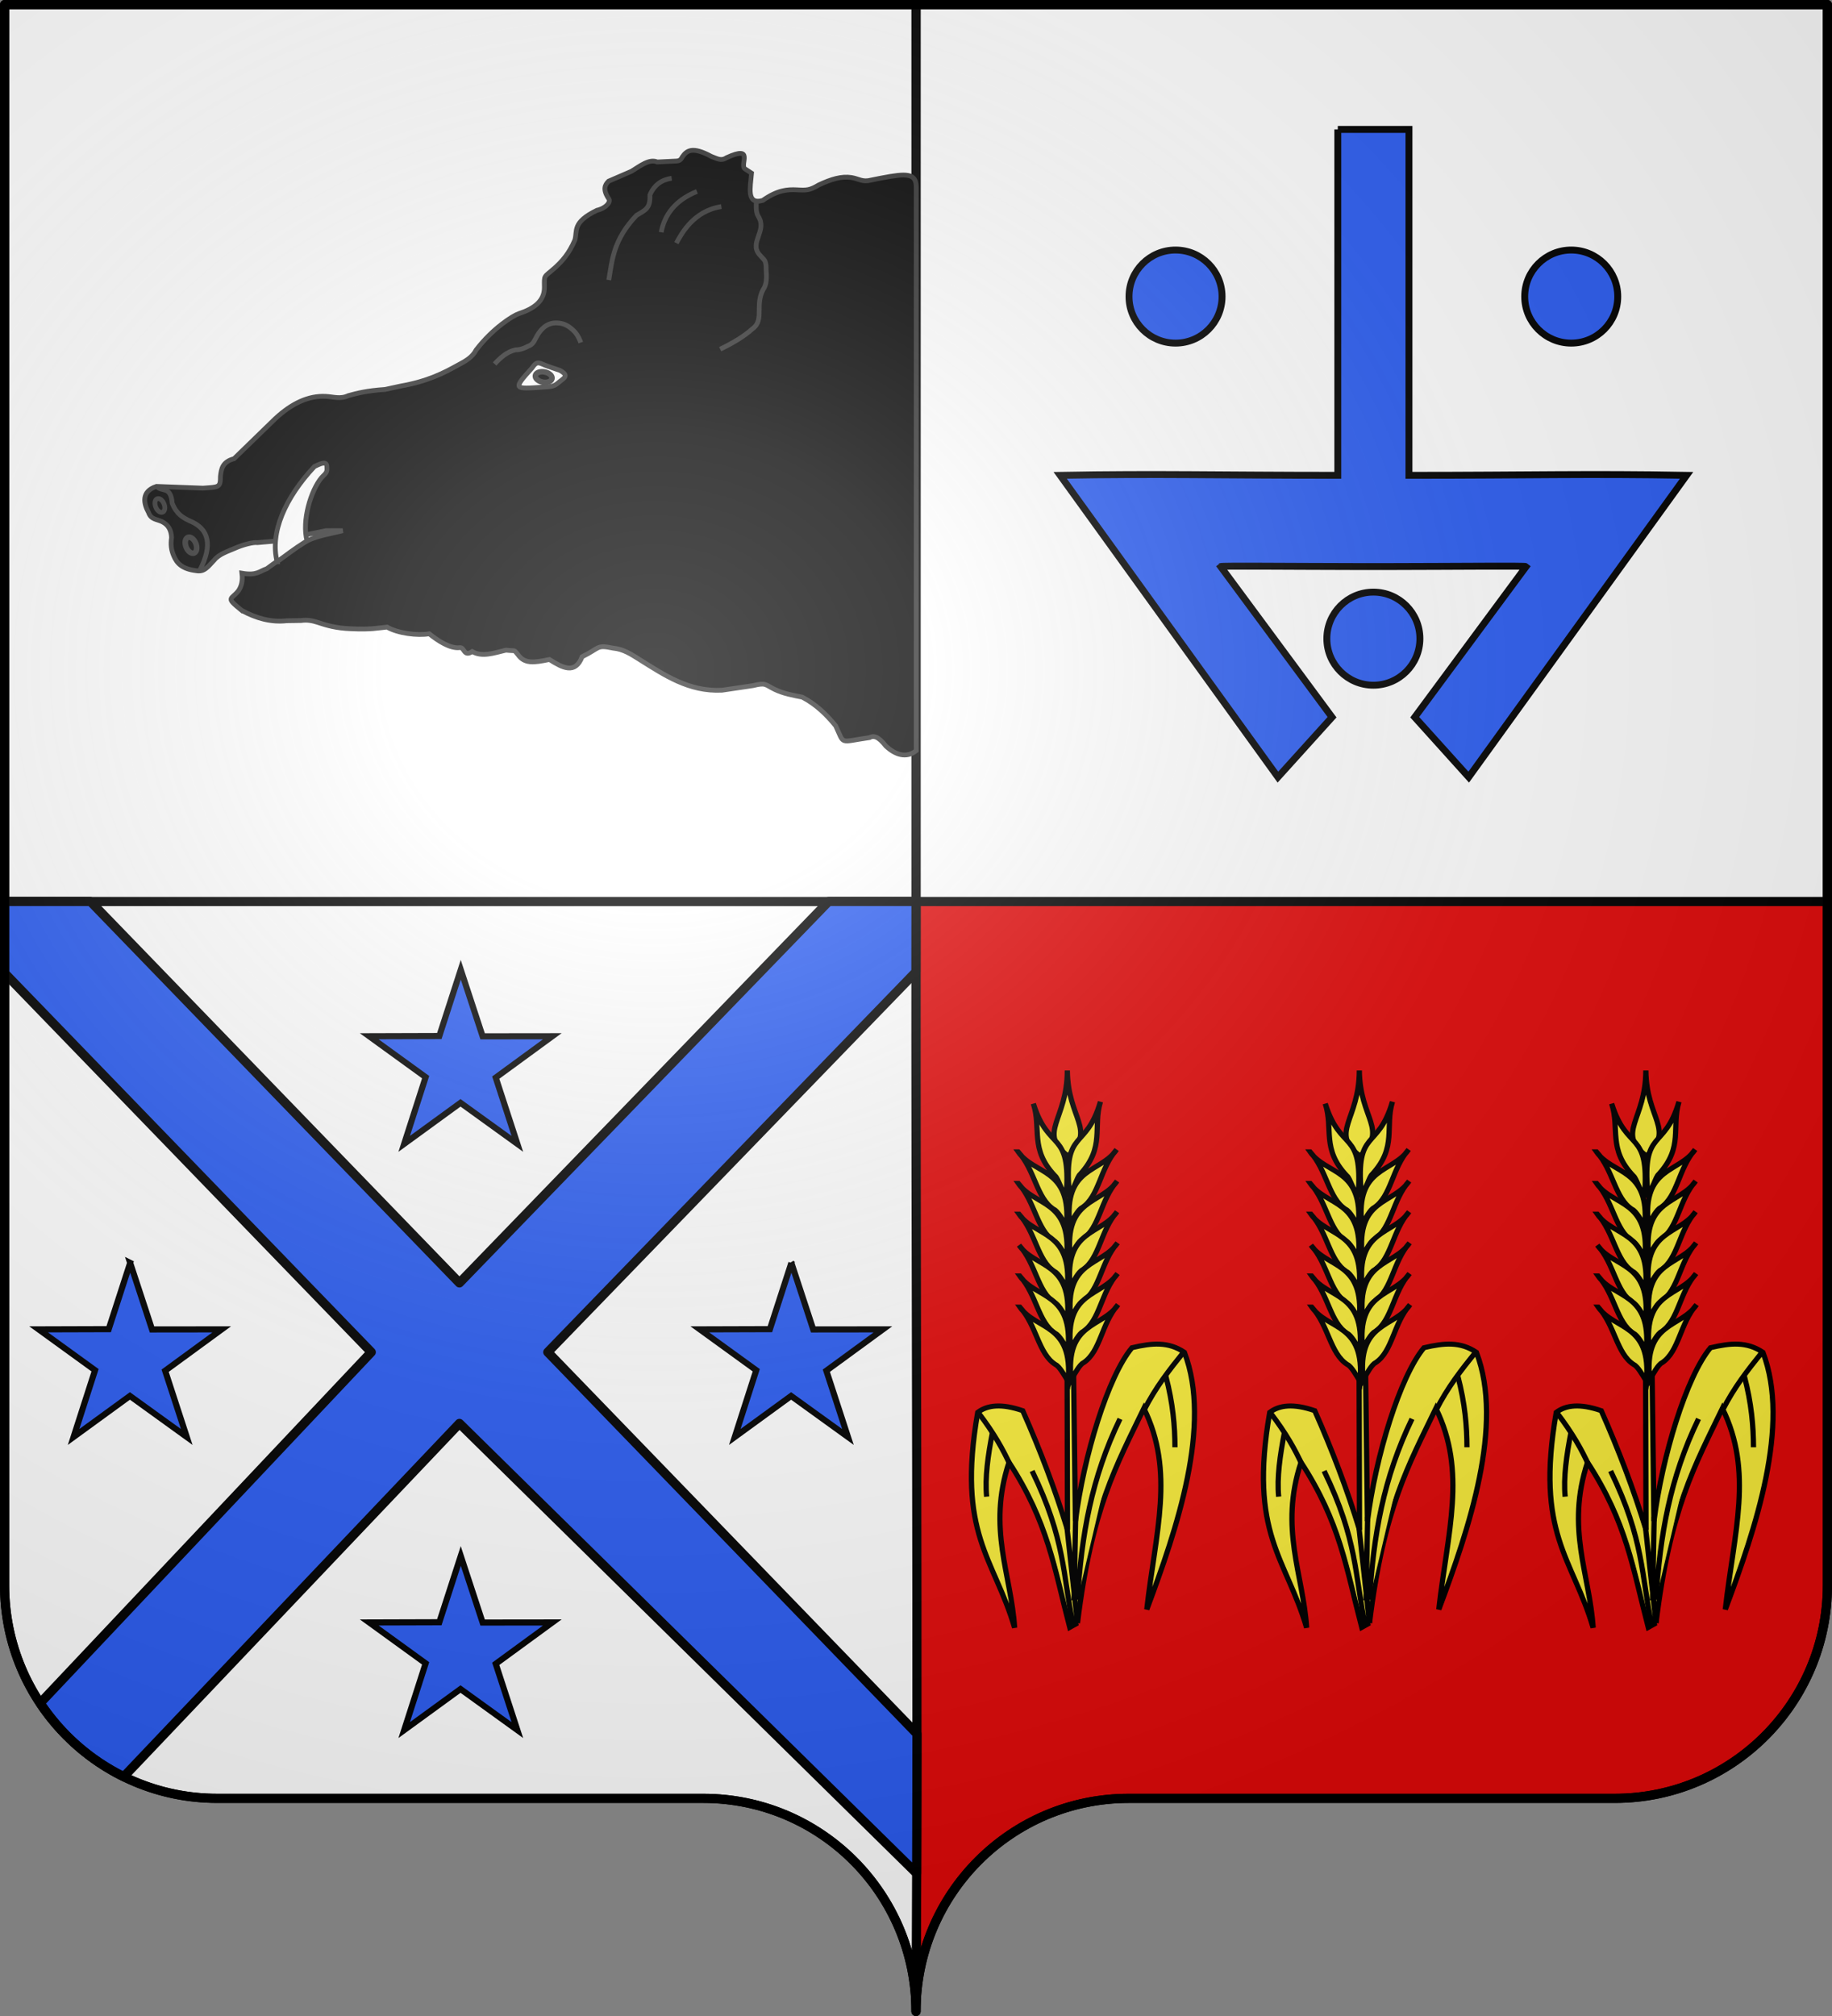 <svg xmlns="http://www.w3.org/2000/svg" xmlns:xlink="http://www.w3.org/1999/xlink" height="660" width="600" version="1.0"><rect width="100%" height="100%" fill="#808080" stroke="none"/><defs><linearGradient id="a"><stop style="stop-color:white;stop-opacity:.314" offset="0"/><stop offset=".19" style="stop-color:white;stop-opacity:.251"/><stop style="stop-color:#6b6b6b;stop-opacity:.125" offset=".6"/><stop style="stop-color:black;stop-opacity:.125" offset="1"/></linearGradient><linearGradient id="b"><stop style="stop-color:white;stop-opacity:0" offset="0"/><stop style="stop-color:black;stop-opacity:.646" offset="1"/></linearGradient><pattern patternUnits="userSpaceOnUse" width="154.25" height="556.498" patternTransform="translate(-171.673 -201.101)" id="c"><path style="fill:#2b5df2;fill-opacity:1;fill-rule:evenodd;stroke:#000;stroke-width:5;stroke-linecap:butt;stroke-linejoin:miter;stroke-miterlimit:4;stroke-dasharray:none;stroke-opacity:1;display:inline" d="M77.094 2.5zM2.5 139.063zm0 0h149.25l-37.281-38.157V40.72L77.094 2.5l-37.25 38.219v60.187L2.5 139.062zm0 0zm149.25 0zm0 0zM77.094 2.5z"/><path style="fill:none;fill-opacity:1;fill-rule:evenodd;stroke:none;stroke-width:5;stroke-linecap:butt;stroke-linejoin:miter;stroke-miterlimit:4;stroke-dasharray:none;stroke-opacity:1;display:inline" d="M77.094 141.962zM2.5 278.524zm0 0h149.25l-37.281-38.156V180.18l-37.375-38.218-37.25 38.218v60.188L2.5 278.524zm0 0zm149.25 0zm0 0zM77.094 141.962z"/><path style="fill:#2b5df2;fill-opacity:1;fill-rule:evenodd;stroke:#000;stroke-width:5;stroke-linecap:butt;stroke-linejoin:miter;stroke-miterlimit:4;stroke-dasharray:none;stroke-opacity:1;display:inline" d="M77.094 281.401zM2.5 417.964zm0 0h149.25l-37.281-38.157V319.62L77.094 281.4l-37.25 38.219v60.187L2.5 417.964zm0 0zm149.25 0zm0 0zM77.094 281.4z"/><path style="fill:none;fill-opacity:1;fill-rule:evenodd;stroke:none;stroke-width:5;stroke-linecap:butt;stroke-linejoin:miter;stroke-miterlimit:4;stroke-dasharray:none;stroke-opacity:1;display:inline" d="M77.094 419.935zM2.5 556.498zm0 0h149.25l-37.281-38.156v-60.188l-37.375-38.219-37.25 38.22v60.187L2.5 556.498zm0 0zm149.25 0zm0 0zM77.094 419.935z"/></pattern><pattern xlink:href="#c" id="d" patternTransform="matrix(.512 0 0 .512 -156.997 -139.138)"/><radialGradient xlink:href="#a" id="e" gradientUnits="userSpaceOnUse" gradientTransform="matrix(1.551 0 0 1.35 -227.894 -51.264)" cx="285.186" cy="200.448" fx="285.186" fy="200.448" r="300"/></defs><path style="fill:#e20909;stroke:#000;stroke-width:3;stroke-linecap:round;stroke-linejoin:round;stroke-miterlimit:4;stroke-opacity:1;stroke-dasharray:none;stroke-dashoffset:0;display:inline" d="M300 658.5c0-38.504 31.203-69.754 69.65-69.754h159.2c38.447 0 69.65-31.25 69.65-69.753v-223.87l-298.5.001z"/><path style="fill:#fff;stroke:#000;stroke-width:3;stroke-linecap:round;stroke-linejoin:round;stroke-miterlimit:4;stroke-opacity:1;stroke-dasharray:none;stroke-dashoffset:0;display:inline" d="M300 658.5c0-38.504-31.203-69.754-69.65-69.754H71.15c-38.447 0-69.65-31.25-69.65-69.753v-223.87l298.5.001c-.185 118.876.795 244.502 0 363.376z"/><path style="fill:#fff;stroke:#000;stroke-width:3;stroke-linecap:round;stroke-linejoin:round;stroke-miterlimit:4;stroke-opacity:1;stroke-dasharray:none;stroke-dashoffset:0;display:inline" d="M300 1.5v293.624l298.5.001V1.5z"/><path d="M1143.406 81.688v86.25c-29.86 0-44.652-.446-69.25 0l54.313 75.25 13.5-14.938-27.782-37.563c.21-.209 15.59-.034 35.032 0 2.08.004 3.96 0 6.125 0 19.441-.034 34.822-.209 35.031 0l-27.781 37.563 13.468 14.938 54.344-75.25c-24.598-.446-39.39 0-69.25 0v-86.25h-17.75z" style="fill:#2b5df2;stroke:#000;stroke-width:1.721;stroke-miterlimit:4;stroke-opacity:1;stroke-dasharray:none" transform="matrix(1.313 0 0 1.313 -1063.147 -64.89)"/><g style="stroke:#000;stroke-width:1.721;stroke-miterlimit:4;stroke-opacity:1;stroke-dasharray:none"><path style="color:#000;fill:#2b5df2;stroke:#000;stroke-width:1.721;stroke-linecap:round;stroke-linejoin:round;stroke-miterlimit:4;stroke-opacity:1;stroke-dasharray:none;stroke-dashoffset:0;marker:none;visibility:visible;display:inline;overflow:visible;enable-background:accumulate" d="M1113.19 123.368c0 6.41-5.196 11.605-11.605 11.605-6.41 0-11.605-5.195-11.605-11.605 0-6.409 5.196-11.604 11.605-11.604 6.409 0 11.605 5.195 11.605 11.604zM1211.89 123.368c0 6.41-5.196 11.605-11.605 11.605-6.41 0-11.605-5.195-11.605-11.605 0-6.409 5.195-11.604 11.605-11.604 6.409 0 11.604 5.195 11.604 11.604zM1162.54 208.663c0 6.41-5.196 11.605-11.605 11.605-6.41 0-11.605-5.196-11.605-11.605 0-6.41 5.195-11.605 11.605-11.605 6.409 0 11.605 5.196 11.605 11.605z" transform="matrix(1.313 0 0 1.313 -1061.38 -64.89)"/></g><path style="fill:#fff;stroke:#000;stroke-width:3;stroke-linecap:round;stroke-linejoin:round;stroke-miterlimit:4;stroke-opacity:1;stroke-dasharray:none;stroke-dashoffset:0;display:inline" d="M1.5 1.5v293.625l298.5-.001V1.5z"/><g style="fill:#fcef3c;fill-opacity:1;stroke:#000;stroke-width:3.36;stroke-miterlimit:4;stroke-opacity:1;stroke-dasharray:none;display:inline"><g style="stroke-width:2.937;stroke-miterlimit:4;stroke-dasharray:none"><path d="M1017.46 390.159c38.552-55.338 45.08-84.275 55.556-119.048-37.682 16.27-52.886 49.952-79.365 87.302 18.743-46.96 44.27-105.443 84.127-126.984 10.903 1.208 17.138 7.787 23.81 17.46-1.059 21.492-21.958 65.853-43.652 97.222l57.143-63.095 2.778 2.38-59.92 67.461c20.616-12.982 42.347-24.849 65.079-35.714 11.772 4.683 17.051 10.664 18.254 17.46-38.517 61.486-63.176 57.699-99.206 80.953 22.248-22.241 50.051-33.372 66.666-70.635-39.732 11.837-59.94 29.548-89.682 50l-1.588-4.762z" style="fill:#fcef3c;fill-opacity:1;fill-rule:evenodd;stroke:#000;stroke-width:2.937;stroke-linecap:butt;stroke-linejoin:miter;stroke-miterlimit:4;stroke-opacity:1;stroke-dasharray:none" transform="scale(-.584 .558) rotate(-41.482 948.79 2812.461)"/><g style="fill:#fcef3c;fill-opacity:1;stroke:#000;stroke-width:2.937;stroke-miterlimit:4;stroke-opacity:1;stroke-dasharray:none"><path style="fill:#fcef3c;fill-opacity:1;fill-rule:evenodd;stroke:#000;stroke-width:2.937;stroke-linecap:butt;stroke-linejoin:miter;stroke-miterlimit:4;stroke-opacity:1;stroke-dasharray:none;display:inline" d="M1236.49 151.036c-19.492 22.086-11.329 38.487-33.552 37.355-1.55-22.515 14.378-16.025 33.552-37.355z" transform="scale(-.584 .558) rotate(-41.482 948.79 2812.461)"/><g style="fill:#fcef3c;fill-opacity:1;stroke:#000;stroke-width:2.937;stroke-miterlimit:4;stroke-opacity:1;stroke-dasharray:none"><path d="M1210.439 152.46c-13.245 27.249 5.454 25.133-22.223 51.588-1.133-3.377 2.916-9.587 2.551-12.342.138-21.16 13.048-25.216 19.672-39.246zM1185.042 167.54c-2.531 16.137 15.772 27.116-9.524 50.397.91-4.095 2.412-9.997 1.461-12.117-2.788-11.344 7.74-23.86 8.063-38.28z" style="fill:#fcef3c;fill-opacity:1;fill-rule:evenodd;stroke:#000;stroke-width:2.937;stroke-linecap:butt;stroke-linejoin:miter;stroke-miterlimit:4;stroke-opacity:1;stroke-dasharray:none;display:inline" transform="scale(-.584 .558) rotate(-41.482 948.79 2812.461)"/><path d="M1172.578 181.23c-2.53 16.138 15.772 27.117-9.524 50.397.91-4.095 2.412-9.997 1.461-12.117-2.788-11.344 7.74-23.86 8.063-38.28z" style="fill:#fcef3c;fill-opacity:1;fill-rule:evenodd;stroke:#000;stroke-width:2.937;stroke-linecap:butt;stroke-linejoin:miter;stroke-miterlimit:4;stroke-opacity:1;stroke-dasharray:none;display:inline" transform="scale(-.584 .558) rotate(-41.482 948.79 2812.461)"/><path d="M1160.673 194.722c-2.53 16.138 15.772 27.117-9.524 50.397.91-4.095 2.412-9.997 1.461-12.117-2.788-11.344 7.74-23.86 8.063-38.28z" style="fill:#fcef3c;fill-opacity:1;fill-rule:evenodd;stroke:#000;stroke-width:2.937;stroke-linecap:butt;stroke-linejoin:miter;stroke-miterlimit:4;stroke-opacity:1;stroke-dasharray:none;display:inline" transform="scale(-.584 .558) rotate(-41.482 948.79 2812.461)"/><path d="M1148.372 208.214c-2.531 16.138 15.772 27.117-9.524 50.397.91-4.095 2.412-9.997 1.46-12.117-2.787-11.344 7.74-23.86 8.064-38.28z" style="fill:#fcef3c;fill-opacity:1;fill-rule:evenodd;stroke:#000;stroke-width:2.937;stroke-linecap:butt;stroke-linejoin:miter;stroke-miterlimit:4;stroke-opacity:1;stroke-dasharray:none;display:inline" transform="scale(-.584 .558) rotate(-41.482 948.79 2812.461)"/><path d="M1136.467 221.706c-2.531 16.138 15.772 27.117-9.524 50.397.91-4.095 2.412-9.997 1.461-12.117-2.788-11.344 7.74-23.86 8.063-38.28z" style="fill:#fcef3c;fill-opacity:1;fill-rule:evenodd;stroke:#000;stroke-width:2.937;stroke-linecap:butt;stroke-linejoin:miter;stroke-miterlimit:4;stroke-opacity:1;stroke-dasharray:none;display:inline" transform="scale(-.584 .558) rotate(-41.482 948.79 2812.461)"/><path d="M1124.165 235.198c-2.53 16.138 15.773 27.117-9.524 50.397.91-4.095 2.412-9.996 1.461-12.117-2.788-11.344 7.74-23.86 8.063-38.28z" style="fill:#fcef3c;fill-opacity:1;fill-rule:evenodd;stroke:#000;stroke-width:2.937;stroke-linecap:butt;stroke-linejoin:miter;stroke-miterlimit:4;stroke-opacity:1;stroke-dasharray:none;display:inline" transform="scale(-.584 .558) rotate(-41.482 948.79 2812.461)"/></g><g style="fill:#fcef3c;fill-opacity:1;stroke:#000;stroke-width:2.937;stroke-miterlimit:4;stroke-opacity:1;stroke-dasharray:none;display:inline"><path d="M1210.439 152.46c-13.245 27.249 5.454 25.133-22.223 51.588-1.133-3.377 2.916-9.587 2.551-12.342.138-21.16 13.048-25.216 19.672-39.246zM1185.042 167.54c-2.531 16.137 15.772 27.116-9.524 50.397.91-4.095 2.412-9.997 1.461-12.117-2.788-11.344 7.74-23.86 8.063-38.28z" style="fill:#fcef3c;fill-opacity:1;fill-rule:evenodd;stroke:#000;stroke-width:2.937;stroke-linecap:butt;stroke-linejoin:miter;stroke-miterlimit:4;stroke-opacity:1;stroke-dasharray:none;display:inline" transform="matrix(.43 -.377 .395 .412 -242.275 754.828)"/><path d="M1172.578 181.23c-2.53 16.138 15.772 27.117-9.524 50.397.91-4.095 2.412-9.997 1.461-12.117-2.788-11.344 7.74-23.86 8.063-38.28z" style="fill:#fcef3c;fill-opacity:1;fill-rule:evenodd;stroke:#000;stroke-width:2.937;stroke-linecap:butt;stroke-linejoin:miter;stroke-miterlimit:4;stroke-opacity:1;stroke-dasharray:none;display:inline" transform="matrix(.43 -.377 .395 .412 -242.275 754.828)"/><path d="M1160.673 194.722c-2.53 16.138 15.772 27.117-9.524 50.397.91-4.095 2.412-9.997 1.461-12.117-2.788-11.344 7.74-23.86 8.063-38.28z" style="fill:#fcef3c;fill-opacity:1;fill-rule:evenodd;stroke:#000;stroke-width:2.937;stroke-linecap:butt;stroke-linejoin:miter;stroke-miterlimit:4;stroke-opacity:1;stroke-dasharray:none;display:inline" transform="matrix(.43 -.377 .395 .412 -242.275 754.828)"/><path d="M1148.372 208.214c-2.531 16.138 15.772 27.117-9.524 50.397.91-4.095 2.412-9.997 1.46-12.117-2.787-11.344 7.74-23.86 8.064-38.28z" style="fill:#fcef3c;fill-opacity:1;fill-rule:evenodd;stroke:#000;stroke-width:2.937;stroke-linecap:butt;stroke-linejoin:miter;stroke-miterlimit:4;stroke-opacity:1;stroke-dasharray:none;display:inline" transform="matrix(.43 -.377 .395 .412 -242.275 754.828)"/><path d="M1136.467 221.706c-2.531 16.138 15.772 27.117-9.524 50.397.91-4.095 2.412-9.997 1.461-12.117-2.788-11.344 7.74-23.86 8.063-38.28z" style="fill:#fcef3c;fill-opacity:1;fill-rule:evenodd;stroke:#000;stroke-width:2.937;stroke-linecap:butt;stroke-linejoin:miter;stroke-miterlimit:4;stroke-opacity:1;stroke-dasharray:none;display:inline" transform="matrix(.43 -.377 .395 .412 -242.275 754.828)"/><path d="M1124.165 235.198c-2.53 16.138 15.773 27.117-9.524 50.397.91-4.095 2.412-9.996 1.461-12.117-2.788-11.344 7.74-23.86 8.063-38.28z" style="fill:#fcef3c;fill-opacity:1;fill-rule:evenodd;stroke:#000;stroke-width:2.937;stroke-linecap:butt;stroke-linejoin:miter;stroke-miterlimit:4;stroke-opacity:1;stroke-dasharray:none;display:inline" transform="matrix(.43 -.377 .395 .412 -242.275 754.828)"/></g></g><path d="M1072.222 271.905c4.049-14.401 5.042-27.122 5.953-40.476" style="fill:#fcef3c;fill-opacity:1;fill-rule:evenodd;stroke:#000;stroke-width:2.937;stroke-linecap:butt;stroke-linejoin:miter;stroke-miterlimit:4;stroke-opacity:1;stroke-dasharray:none" transform="scale(-.584 .558) rotate(-41.482 948.79 2812.461)"/><path d="M1076.19 248.889c-13.488 9.26-23.125 18.518-31.349 27.778M1078.968 284.603c-10.978 36.656-28.945 65.319-52.38 95.238M1060.318 350.873l-42.858 39.286M1059.524 344.127l-31.746 37.302M1095.635 340.159c-40.829 17.857-53.483 34.524-76.984 52.38M1107.143 345.714c8.842-4.157 19.221-8.007 33.333-11.11" style="fill:#fcef3c;fill-opacity:1;fill-rule:evenodd;stroke:#000;stroke-width:2.937;stroke-linecap:butt;stroke-linejoin:miter;stroke-miterlimit:4;stroke-opacity:1;stroke-dasharray:none" transform="scale(-.584 .558) rotate(-41.482 948.79 2812.461)"/><path d="M1127.381 337.778c-7.115 11.884-14.454 22.87-22.62 30.555" style="fill:#fcef3c;fill-opacity:1;fill-rule:evenodd;stroke:#000;stroke-width:2.937;stroke-linecap:butt;stroke-linejoin:miter;stroke-miterlimit:4;stroke-opacity:1;stroke-dasharray:none" transform="scale(-.584 .558) rotate(-41.482 948.79 2812.461)"/></g></g><g style="fill:#fcef3c;fill-opacity:1;stroke:#000;stroke-width:3.36;stroke-miterlimit:4;stroke-opacity:1;stroke-dasharray:none;display:inline"><g style="stroke-width:2.937;stroke-miterlimit:4;stroke-dasharray:none"><path style="fill:#fcef3c;fill-opacity:1;fill-rule:evenodd;stroke:#000;stroke-width:2.937;stroke-linecap:butt;stroke-linejoin:miter;stroke-miterlimit:4;stroke-opacity:1;stroke-dasharray:none" d="M1017.46 390.159c38.552-55.338 45.08-84.275 55.556-119.048-37.682 16.27-52.886 49.952-79.365 87.302 18.743-46.96 44.27-105.443 84.127-126.984 10.903 1.208 17.138 7.787 23.81 17.46-1.059 21.492-21.958 65.853-43.652 97.222l57.143-63.095 2.778 2.38-59.92 67.461c20.616-12.982 42.347-24.849 65.079-35.714 11.772 4.683 17.051 10.664 18.254 17.46-38.517 61.486-63.176 57.699-99.206 80.953 22.248-22.241 50.051-33.372 66.666-70.635-39.732 11.837-59.94 29.548-89.682 50l-1.588-4.762z" transform="scale(-.584 .558) rotate(-41.482 866.91 3028.684)"/><g style="fill:#fcef3c;fill-opacity:1;stroke:#000;stroke-width:2.937;stroke-miterlimit:4;stroke-opacity:1;stroke-dasharray:none"><path d="M1236.49 151.036c-19.492 22.086-11.329 38.487-33.552 37.355-1.55-22.515 14.378-16.025 33.552-37.355z" style="fill:#fcef3c;fill-opacity:1;fill-rule:evenodd;stroke:#000;stroke-width:2.937;stroke-linecap:butt;stroke-linejoin:miter;stroke-miterlimit:4;stroke-opacity:1;stroke-dasharray:none;display:inline" transform="scale(-.584 .558) rotate(-41.482 866.91 3028.684)"/><g style="fill:#fcef3c;fill-opacity:1;stroke:#000;stroke-width:2.937;stroke-miterlimit:4;stroke-opacity:1;stroke-dasharray:none"><path style="fill:#fcef3c;fill-opacity:1;fill-rule:evenodd;stroke:#000;stroke-width:2.937;stroke-linecap:butt;stroke-linejoin:miter;stroke-miterlimit:4;stroke-opacity:1;stroke-dasharray:none;display:inline" d="M1210.439 152.46c-13.245 27.249 5.454 25.133-22.223 51.588-1.133-3.377 2.916-9.587 2.551-12.342.138-21.16 13.048-25.216 19.672-39.246zM1185.042 167.54c-2.531 16.137 15.772 27.116-9.524 50.397.91-4.095 2.412-9.997 1.461-12.117-2.788-11.344 7.74-23.86 8.063-38.28z" transform="scale(-.584 .558) rotate(-41.482 866.91 3028.684)"/><path style="fill:#fcef3c;fill-opacity:1;fill-rule:evenodd;stroke:#000;stroke-width:2.937;stroke-linecap:butt;stroke-linejoin:miter;stroke-miterlimit:4;stroke-opacity:1;stroke-dasharray:none;display:inline" d="M1172.578 181.23c-2.53 16.138 15.772 27.117-9.524 50.397.91-4.095 2.412-9.997 1.461-12.117-2.788-11.344 7.74-23.86 8.063-38.28z" transform="scale(-.584 .558) rotate(-41.482 866.91 3028.684)"/><path style="fill:#fcef3c;fill-opacity:1;fill-rule:evenodd;stroke:#000;stroke-width:2.937;stroke-linecap:butt;stroke-linejoin:miter;stroke-miterlimit:4;stroke-opacity:1;stroke-dasharray:none;display:inline" d="M1160.673 194.722c-2.53 16.138 15.772 27.117-9.524 50.397.91-4.095 2.412-9.997 1.461-12.117-2.788-11.344 7.74-23.86 8.063-38.28z" transform="scale(-.584 .558) rotate(-41.482 866.91 3028.684)"/><path style="fill:#fcef3c;fill-opacity:1;fill-rule:evenodd;stroke:#000;stroke-width:2.937;stroke-linecap:butt;stroke-linejoin:miter;stroke-miterlimit:4;stroke-opacity:1;stroke-dasharray:none;display:inline" d="M1148.372 208.214c-2.531 16.138 15.772 27.117-9.524 50.397.91-4.095 2.412-9.997 1.46-12.117-2.787-11.344 7.74-23.86 8.064-38.28z" transform="scale(-.584 .558) rotate(-41.482 866.91 3028.684)"/><path style="fill:#fcef3c;fill-opacity:1;fill-rule:evenodd;stroke:#000;stroke-width:2.937;stroke-linecap:butt;stroke-linejoin:miter;stroke-miterlimit:4;stroke-opacity:1;stroke-dasharray:none;display:inline" d="M1136.467 221.706c-2.531 16.138 15.772 27.117-9.524 50.397.91-4.095 2.412-9.997 1.461-12.117-2.788-11.344 7.74-23.86 8.063-38.28z" transform="scale(-.584 .558) rotate(-41.482 866.91 3028.684)"/><path style="fill:#fcef3c;fill-opacity:1;fill-rule:evenodd;stroke:#000;stroke-width:2.937;stroke-linecap:butt;stroke-linejoin:miter;stroke-miterlimit:4;stroke-opacity:1;stroke-dasharray:none;display:inline" d="M1124.165 235.198c-2.53 16.138 15.773 27.117-9.524 50.397.91-4.095 2.412-9.996 1.461-12.117-2.788-11.344 7.74-23.86 8.063-38.28z" transform="scale(-.584 .558) rotate(-41.482 866.91 3028.684)"/></g><g style="fill:#fcef3c;fill-opacity:1;stroke:#000;stroke-width:2.937;stroke-miterlimit:4;stroke-opacity:1;stroke-dasharray:none;display:inline"><path style="fill:#fcef3c;fill-opacity:1;fill-rule:evenodd;stroke:#000;stroke-width:2.937;stroke-linecap:butt;stroke-linejoin:miter;stroke-miterlimit:4;stroke-opacity:1;stroke-dasharray:none;display:inline" d="M1210.439 152.46c-13.245 27.249 5.454 25.133-22.223 51.588-1.133-3.377 2.916-9.587 2.551-12.342.138-21.16 13.048-25.216 19.672-39.246zM1185.042 167.54c-2.531 16.137 15.772 27.116-9.524 50.397.91-4.095 2.412-9.997 1.461-12.117-2.788-11.344 7.74-23.86 8.063-38.28z" transform="matrix(.43 -.377 .395 .412 -146.674 754.828)"/><path style="fill:#fcef3c;fill-opacity:1;fill-rule:evenodd;stroke:#000;stroke-width:2.937;stroke-linecap:butt;stroke-linejoin:miter;stroke-miterlimit:4;stroke-opacity:1;stroke-dasharray:none;display:inline" d="M1172.578 181.23c-2.53 16.138 15.772 27.117-9.524 50.397.91-4.095 2.412-9.997 1.461-12.117-2.788-11.344 7.74-23.86 8.063-38.28z" transform="matrix(.43 -.377 .395 .412 -146.674 754.828)"/><path style="fill:#fcef3c;fill-opacity:1;fill-rule:evenodd;stroke:#000;stroke-width:2.937;stroke-linecap:butt;stroke-linejoin:miter;stroke-miterlimit:4;stroke-opacity:1;stroke-dasharray:none;display:inline" d="M1160.673 194.722c-2.53 16.138 15.772 27.117-9.524 50.397.91-4.095 2.412-9.997 1.461-12.117-2.788-11.344 7.74-23.86 8.063-38.28z" transform="matrix(.43 -.377 .395 .412 -146.674 754.828)"/><path style="fill:#fcef3c;fill-opacity:1;fill-rule:evenodd;stroke:#000;stroke-width:2.937;stroke-linecap:butt;stroke-linejoin:miter;stroke-miterlimit:4;stroke-opacity:1;stroke-dasharray:none;display:inline" d="M1148.372 208.214c-2.531 16.138 15.772 27.117-9.524 50.397.91-4.095 2.412-9.997 1.46-12.117-2.787-11.344 7.74-23.86 8.064-38.28z" transform="matrix(.43 -.377 .395 .412 -146.674 754.828)"/><path style="fill:#fcef3c;fill-opacity:1;fill-rule:evenodd;stroke:#000;stroke-width:2.937;stroke-linecap:butt;stroke-linejoin:miter;stroke-miterlimit:4;stroke-opacity:1;stroke-dasharray:none;display:inline" d="M1136.467 221.706c-2.531 16.138 15.772 27.117-9.524 50.397.91-4.095 2.412-9.997 1.461-12.117-2.788-11.344 7.74-23.86 8.063-38.28z" transform="matrix(.43 -.377 .395 .412 -146.674 754.828)"/><path style="fill:#fcef3c;fill-opacity:1;fill-rule:evenodd;stroke:#000;stroke-width:2.937;stroke-linecap:butt;stroke-linejoin:miter;stroke-miterlimit:4;stroke-opacity:1;stroke-dasharray:none;display:inline" d="M1124.165 235.198c-2.53 16.138 15.773 27.117-9.524 50.397.91-4.095 2.412-9.996 1.461-12.117-2.788-11.344 7.74-23.86 8.063-38.28z" transform="matrix(.43 -.377 .395 .412 -146.674 754.828)"/></g></g><path style="fill:#fcef3c;fill-opacity:1;fill-rule:evenodd;stroke:#000;stroke-width:2.937;stroke-linecap:butt;stroke-linejoin:miter;stroke-miterlimit:4;stroke-opacity:1;stroke-dasharray:none" d="M1072.222 271.905c4.049-14.401 5.042-27.122 5.953-40.476" transform="scale(-.584 .558) rotate(-41.482 866.91 3028.684)"/><path style="fill:#fcef3c;fill-opacity:1;fill-rule:evenodd;stroke:#000;stroke-width:2.937;stroke-linecap:butt;stroke-linejoin:miter;stroke-miterlimit:4;stroke-opacity:1;stroke-dasharray:none" d="M1076.19 248.889c-13.488 9.26-23.125 18.518-31.349 27.778M1078.968 284.603c-10.978 36.656-28.945 65.319-52.38 95.238M1060.318 350.873l-42.858 39.286M1059.524 344.127l-31.746 37.302M1095.635 340.159c-40.829 17.857-53.483 34.524-76.984 52.38M1107.143 345.714c8.842-4.157 19.221-8.007 33.333-11.11" transform="scale(-.584 .558) rotate(-41.482 866.91 3028.684)"/><path style="fill:#fcef3c;fill-opacity:1;fill-rule:evenodd;stroke:#000;stroke-width:2.937;stroke-linecap:butt;stroke-linejoin:miter;stroke-miterlimit:4;stroke-opacity:1;stroke-dasharray:none" d="M1127.381 337.778c-7.115 11.884-14.454 22.87-22.62 30.555" transform="scale(-.584 .558) rotate(-41.482 866.91 3028.684)"/></g></g><g style="fill:#fcef3c;fill-opacity:1;stroke:#000;stroke-width:3.36;stroke-miterlimit:4;stroke-opacity:1;stroke-dasharray:none;display:inline"><g style="stroke-width:2.937;stroke-miterlimit:4;stroke-dasharray:none"><path d="M1017.46 390.159c38.552-55.338 45.08-84.275 55.556-119.048-37.682 16.27-52.886 49.952-79.365 87.302 18.743-46.96 44.27-105.443 84.127-126.984 10.903 1.208 17.138 7.787 23.81 17.46-1.059 21.492-21.958 65.853-43.652 97.222l57.143-63.095 2.778 2.38-59.92 67.461c20.616-12.982 42.347-24.849 65.079-35.714 11.772 4.683 17.051 10.664 18.254 17.46-38.517 61.486-63.176 57.699-99.206 80.953 22.248-22.241 50.051-33.372 66.666-70.635-39.732 11.837-59.94 29.548-89.682 50l-1.588-4.762z" style="fill:#fcef3c;fill-opacity:1;fill-rule:evenodd;stroke:#000;stroke-width:2.937;stroke-linecap:butt;stroke-linejoin:miter;stroke-miterlimit:4;stroke-opacity:1;stroke-dasharray:none" transform="scale(-.584 .558) rotate(-41.482 786.573 3240.835)"/><g style="fill:#fcef3c;fill-opacity:1;stroke:#000;stroke-width:2.937;stroke-miterlimit:4;stroke-opacity:1;stroke-dasharray:none"><path style="fill:#fcef3c;fill-opacity:1;fill-rule:evenodd;stroke:#000;stroke-width:2.937;stroke-linecap:butt;stroke-linejoin:miter;stroke-miterlimit:4;stroke-opacity:1;stroke-dasharray:none;display:inline" d="M1236.49 151.036c-19.492 22.086-11.329 38.487-33.552 37.355-1.55-22.515 14.378-16.025 33.552-37.355z" transform="scale(-.584 .558) rotate(-41.482 786.573 3240.835)"/><g style="fill:#fcef3c;fill-opacity:1;stroke:#000;stroke-width:2.937;stroke-miterlimit:4;stroke-opacity:1;stroke-dasharray:none"><path d="M1210.439 152.46c-13.245 27.249 5.454 25.133-22.223 51.588-1.133-3.377 2.916-9.587 2.551-12.342.138-21.16 13.048-25.216 19.672-39.246zM1185.042 167.54c-2.531 16.137 15.772 27.116-9.524 50.397.91-4.095 2.412-9.997 1.461-12.117-2.788-11.344 7.74-23.86 8.063-38.28z" style="fill:#fcef3c;fill-opacity:1;fill-rule:evenodd;stroke:#000;stroke-width:2.937;stroke-linecap:butt;stroke-linejoin:miter;stroke-miterlimit:4;stroke-opacity:1;stroke-dasharray:none;display:inline" transform="scale(-.584 .558) rotate(-41.482 786.573 3240.835)"/><path d="M1172.578 181.23c-2.53 16.138 15.772 27.117-9.524 50.397.91-4.095 2.412-9.997 1.461-12.117-2.788-11.344 7.74-23.86 8.063-38.28z" style="fill:#fcef3c;fill-opacity:1;fill-rule:evenodd;stroke:#000;stroke-width:2.937;stroke-linecap:butt;stroke-linejoin:miter;stroke-miterlimit:4;stroke-opacity:1;stroke-dasharray:none;display:inline" transform="scale(-.584 .558) rotate(-41.482 786.573 3240.835)"/><path d="M1160.673 194.722c-2.53 16.138 15.772 27.117-9.524 50.397.91-4.095 2.412-9.997 1.461-12.117-2.788-11.344 7.74-23.86 8.063-38.28z" style="fill:#fcef3c;fill-opacity:1;fill-rule:evenodd;stroke:#000;stroke-width:2.937;stroke-linecap:butt;stroke-linejoin:miter;stroke-miterlimit:4;stroke-opacity:1;stroke-dasharray:none;display:inline" transform="scale(-.584 .558) rotate(-41.482 786.573 3240.835)"/><path d="M1148.372 208.214c-2.531 16.138 15.772 27.117-9.524 50.397.91-4.095 2.412-9.997 1.46-12.117-2.787-11.344 7.74-23.86 8.064-38.28z" style="fill:#fcef3c;fill-opacity:1;fill-rule:evenodd;stroke:#000;stroke-width:2.937;stroke-linecap:butt;stroke-linejoin:miter;stroke-miterlimit:4;stroke-opacity:1;stroke-dasharray:none;display:inline" transform="scale(-.584 .558) rotate(-41.482 786.573 3240.835)"/><path d="M1136.467 221.706c-2.531 16.138 15.772 27.117-9.524 50.397.91-4.095 2.412-9.997 1.461-12.117-2.788-11.344 7.74-23.86 8.063-38.28z" style="fill:#fcef3c;fill-opacity:1;fill-rule:evenodd;stroke:#000;stroke-width:2.937;stroke-linecap:butt;stroke-linejoin:miter;stroke-miterlimit:4;stroke-opacity:1;stroke-dasharray:none;display:inline" transform="scale(-.584 .558) rotate(-41.482 786.573 3240.835)"/><path d="M1124.165 235.198c-2.53 16.138 15.773 27.117-9.524 50.397.91-4.095 2.412-9.996 1.461-12.117-2.788-11.344 7.74-23.86 8.063-38.28z" style="fill:#fcef3c;fill-opacity:1;fill-rule:evenodd;stroke:#000;stroke-width:2.937;stroke-linecap:butt;stroke-linejoin:miter;stroke-miterlimit:4;stroke-opacity:1;stroke-dasharray:none;display:inline" transform="scale(-.584 .558) rotate(-41.482 786.573 3240.835)"/></g><g style="fill:#fcef3c;fill-opacity:1;stroke:#000;stroke-width:2.937;stroke-miterlimit:4;stroke-opacity:1;stroke-dasharray:none;display:inline"><path d="M1210.439 152.46c-13.245 27.249 5.454 25.133-22.223 51.588-1.133-3.377 2.916-9.587 2.551-12.342.138-21.16 13.048-25.216 19.672-39.246zM1185.042 167.54c-2.531 16.137 15.772 27.116-9.524 50.397.91-4.095 2.412-9.997 1.461-12.117-2.788-11.344 7.74-23.86 8.063-38.28z" style="fill:#fcef3c;fill-opacity:1;fill-rule:evenodd;stroke:#000;stroke-width:2.937;stroke-linecap:butt;stroke-linejoin:miter;stroke-miterlimit:4;stroke-opacity:1;stroke-dasharray:none;display:inline" transform="matrix(.43 -.377 .395 .412 -52.874 754.828)"/><path d="M1172.578 181.23c-2.53 16.138 15.772 27.117-9.524 50.397.91-4.095 2.412-9.997 1.461-12.117-2.788-11.344 7.74-23.86 8.063-38.28z" style="fill:#fcef3c;fill-opacity:1;fill-rule:evenodd;stroke:#000;stroke-width:2.937;stroke-linecap:butt;stroke-linejoin:miter;stroke-miterlimit:4;stroke-opacity:1;stroke-dasharray:none;display:inline" transform="matrix(.43 -.377 .395 .412 -52.874 754.828)"/><path d="M1160.673 194.722c-2.53 16.138 15.772 27.117-9.524 50.397.91-4.095 2.412-9.997 1.461-12.117-2.788-11.344 7.74-23.86 8.063-38.28z" style="fill:#fcef3c;fill-opacity:1;fill-rule:evenodd;stroke:#000;stroke-width:2.937;stroke-linecap:butt;stroke-linejoin:miter;stroke-miterlimit:4;stroke-opacity:1;stroke-dasharray:none;display:inline" transform="matrix(.43 -.377 .395 .412 -52.874 754.828)"/><path d="M1148.372 208.214c-2.531 16.138 15.772 27.117-9.524 50.397.91-4.095 2.412-9.997 1.46-12.117-2.787-11.344 7.74-23.86 8.064-38.28z" style="fill:#fcef3c;fill-opacity:1;fill-rule:evenodd;stroke:#000;stroke-width:2.937;stroke-linecap:butt;stroke-linejoin:miter;stroke-miterlimit:4;stroke-opacity:1;stroke-dasharray:none;display:inline" transform="matrix(.43 -.377 .395 .412 -52.874 754.828)"/><path d="M1136.467 221.706c-2.531 16.138 15.772 27.117-9.524 50.397.91-4.095 2.412-9.997 1.461-12.117-2.788-11.344 7.74-23.86 8.063-38.28z" style="fill:#fcef3c;fill-opacity:1;fill-rule:evenodd;stroke:#000;stroke-width:2.937;stroke-linecap:butt;stroke-linejoin:miter;stroke-miterlimit:4;stroke-opacity:1;stroke-dasharray:none;display:inline" transform="matrix(.43 -.377 .395 .412 -52.874 754.828)"/><path d="M1124.165 235.198c-2.53 16.138 15.773 27.117-9.524 50.397.91-4.095 2.412-9.996 1.461-12.117-2.788-11.344 7.74-23.86 8.063-38.28z" style="fill:#fcef3c;fill-opacity:1;fill-rule:evenodd;stroke:#000;stroke-width:2.937;stroke-linecap:butt;stroke-linejoin:miter;stroke-miterlimit:4;stroke-opacity:1;stroke-dasharray:none;display:inline" transform="matrix(.43 -.377 .395 .412 -52.874 754.828)"/></g></g><path d="M1072.222 271.905c4.049-14.401 5.042-27.122 5.953-40.476" style="fill:#fcef3c;fill-opacity:1;fill-rule:evenodd;stroke:#000;stroke-width:2.937;stroke-linecap:butt;stroke-linejoin:miter;stroke-miterlimit:4;stroke-opacity:1;stroke-dasharray:none" transform="scale(-.584 .558) rotate(-41.482 786.573 3240.835)"/><path d="M1076.19 248.889c-13.488 9.26-23.125 18.518-31.349 27.778M1078.968 284.603c-10.978 36.656-28.945 65.319-52.38 95.238M1060.318 350.873l-42.858 39.286M1059.524 344.127l-31.746 37.302M1095.635 340.159c-40.829 17.857-53.483 34.524-76.984 52.38M1107.143 345.714c8.842-4.157 19.221-8.007 33.333-11.11" style="fill:#fcef3c;fill-opacity:1;fill-rule:evenodd;stroke:#000;stroke-width:2.937;stroke-linecap:butt;stroke-linejoin:miter;stroke-miterlimit:4;stroke-opacity:1;stroke-dasharray:none" transform="scale(-.584 .558) rotate(-41.482 786.573 3240.835)"/><path d="M1127.381 337.778c-7.115 11.884-14.454 22.87-22.62 30.555" style="fill:#fcef3c;fill-opacity:1;fill-rule:evenodd;stroke:#000;stroke-width:2.937;stroke-linecap:butt;stroke-linejoin:miter;stroke-miterlimit:4;stroke-opacity:1;stroke-dasharray:none" transform="scale(-.584 .558) rotate(-41.482 786.573 3240.835)"/></g></g><path style="fill:#2b5df2;stroke:#000;stroke-width:3;stroke-linecap:round;stroke-linejoin:round;stroke-miterlimit:4;stroke-opacity:1;stroke-dasharray:none;stroke-dashoffset:0;display:inline" d="M179.406 442.671 299.97 318.185l.031-23.062h-28.625L150.469 420 29.625 295.123H1.5v23.438l120.094 124.11L13.156 557.563c6.817 10.253 16.257 18.629 27.375 24.094L150.47 466l149.75 147.313c.055-15.978.09-31.054.093-45.688z"/><g style="display:inline"><path d="M1021.679 427.747c11.29 6.022 23.118 9.623 36.07 8.166l11.628-.178c4.702-.703 9.166.138 13.215 1.49 7.24 2.417 14.81 4.693 26.682 5.125 16.426.773 21.3-.554 29.159-1.339 8.722 5.007 24.416 7.062 33.972 5.402 6.994 5.62 16.845 12.09 24.452 11.14 4.103-.513 3.144 7.786 10.108 3.153 8.015 4.518 16.773 1.365 27.22-1.132 8.182.942 6.014-.676 9.567 3.55 5.275 7.456 12.397 6.674 25.344 3.975 10.457 6.597 20.745 12.256 26.336-2.233 14.905-7.286 11.084-9.743 25.094-6.883 8.2.753 14.487 4.986 20.924 9.01 19.866 12.419 39.816 26.17 66.576 24.801l24.922-3.694c10.552-2.628 9.723-.704 17.43 3.04 6.965 3.351 14.579 4.758 22.172 6.225 11.337 5.936 19.632 14.152 26.931 23.115 7.315 15.566 2.282 13.02 27.235 9.44 3.051-1.743 6.811-1.361 13.17 6.819 7.378 6.847 16.187 10.132 24.395 3.713V87.212c0-11.49-7.755-11.271-28.122-7.377-2.462.47-5.194 1.019-8.237 1.641-6.9 1.864-9.883-1.117-15.836-2.07-7.78-1.2-16.156 1.227-26.27 6-7.124 4.334-9.918 4.348-17.428 3.908-7.688-.436-15.867.18-27.658 8.536-13.439 3.7-9.877-10.546-8.981-21.978l-5.363-3.478c-4.45-3.33 8.064-19.381-14.798-8.9-4.361 2.914-7.474.692-12.303-1.087-15.415-8.369-19.808-4.491-23.238.457-1.766 3.516-3.409 3.223-7.265 3.413l-12.905.637c-6.333-2.75-13.618 3.073-20.746 7.48l-18.403 7.957c-2.967 2.928-4.95 6.633.204 14.284 1.556 2.31-1.818 7.304-9.668 9.17-20.014 9.797-15.512 16.396-17.678 23.865-4.698 10.966-10.277 17.082-16.017 22.319-9.177 8.121-8.638 5.308-8.515 15.823.064 10.933-8.298 17.104-20.546 21.078-4.613 1.511-20.822 11.58-34.316 29.142-3.345 6.387-8.934 9.107-14.573 12.212-11.922 6.56-24.233 13.025-46.57 16.982l-12.161 2.646c-14.772 1.007-22.064 2.918-29.65 4.997-6.226 2.981-11.841.928-17.887.575-14.228-.769-27.666 5.686-40.913 17.986l-33.104 32.153c-9.622 2.542-10.265 8.565-10.947 14.182-.01 9.157-1.18 8.565-14.125 9.502l-37.382-1.402c-12.639 4.152-10.173 14.02-6.306 21.05 1.931 5.691 6.589 5.232 10.916 7.354 5.243 2.622 7.343 7.128 7.554 12.768-.764 5.62-.323 9.825 1.76 14.7 2.476 5.74 6.32 10.483 18.101 11.928 6.668 1.22 9.393-3.265 14.452-8.495 3.872-4.953 11.242-7.16 16.224-9.38 7.484-3.33 15.696-5.194 18.55-4.708l14.155-1.228 41.176-8.42 13.312.045c-12.565 3.372-25.13 4.142-37.694 13.678l-23.455 16.946c-5.753 1.891-7.827 5.653-19.91 3.589.77 6.36-.53 10.649-2.765 14.004-5.854 7.663-11.071 4.878 2.729 16.051z" style="fill:#000;stroke:#313131;stroke-width:3.845;stroke-linecap:butt;stroke-linejoin:miter;stroke-miterlimit:4;stroke-opacity:1;stroke-dasharray:none" transform="matrix(.407 0 0 .407 -336.586 25.8)"/><path d="M1255.053 232.662c4.515-6.675 5.773-3.828 12.977-1.368l9.652 3.296c7.906 4.507 2.822 6.193-1.517 9.964-3.279 2.83-5.49 3.054-11.524 3.41-24.192 1.72-25.305 2.088-9.588-15.302z" style="fill:#fff;stroke:#313131;stroke-width:3.845;stroke-linecap:butt;stroke-linejoin:miter;stroke-miterlimit:4;stroke-opacity:1;stroke-dasharray:none" transform="matrix(.407 0 0 .407 -336.586 25.8)"/><path d="M1225 229.375c4.797-5.119 9.85-9.828 16.888-11.362 3.751-.013 6.693-1.166 9.755-2.755 3.688-1.325 4.82-3.37 6.383-6.457 5.24-10.308 11.674-13.146 18.698-12.303 4.748.414 8.318 2.77 11.437 5.671 2.238 2.104 4.37 4.946 6.184 10.015M1406.52 217.492c10.664-5.18 19.52-10.543 25.717-16.17 5.734-4.11 5.666-9.461 5.69-15.47.024-5.447.214-10.892 3.19-16.338 2.919-4.19 2.88-9.859 2.403-15.55-.017-8.865-1.21-7.411-5.706-12.92-7.8-9.707 6.719-18.942-.575-30.302-2.062-3.444-1.793-8.052-1.614-12.617M1367.5 80c-7.848 1.133-13.964 5.152-17.531 13.42.484 10.609-3.392 12.048-10.792 16.414-18.643 19.666-19.508 35.654-22.302 52.041M1387.84 90.625c-17.608 7.057-26.276 19.07-28.781 32.84M1407.492 102.793c-22.437 3.378-32.344 22.116-36.227 29.375M953.65 328.41c4.073 3.935 10.815-.806 11.879 12.905 3.633 9.144 8.896 11.767 14.178 14.318 15.854 6.44 18.35 19.777 8.056 39.714" style="fill:none;stroke:#313131;stroke-width:3.845;stroke-linecap:butt;stroke-linejoin:miter;stroke-miterlimit:4;stroke-opacity:1;stroke-dasharray:none" transform="matrix(.407 0 0 .407 -336.586 25.8)"/><path transform="rotate(-22.141 304.06 786.46) scale(.407)" d="M752.86 286.03c0 3.212-1.601 5.815-3.578 5.815-1.976 0-3.579-2.603-3.579-5.815s1.603-5.815 3.58-5.815c1.976 0 3.578 2.603 3.578 5.815z" style="fill:#000;fill-opacity:1;stroke:#313131;stroke-width:3.845;stroke-linejoin:miter;stroke-miterlimit:4;stroke-opacity:1;stroke-dasharray:none"/><path style="fill:#000;fill-opacity:1;stroke:#313131;stroke-width:3.845;stroke-linejoin:miter;stroke-miterlimit:4;stroke-opacity:1;stroke-dasharray:none" d="M752.86 286.03c0 3.212-1.601 5.815-3.578 5.815-1.976 0-3.579-2.603-3.579-5.815s1.603-5.815 3.58-5.815c1.976 0 3.578 2.603 3.578 5.815z" transform="scale(.474) rotate(-22.14 672.003 1908.965)"/><path d="M1049.992 388.48c-5.974-23.475 6.49-51.446 30.008-76.605 7.699-3.813 10.287-3.997 10.069 1.437.383 3.765-2.14 4.98-4.152 7.301-8.752 10.192-16.199 35.083-11.835 50.976-12.213 7.721-16.364 11.412-24.09 16.89z" style="fill:#fff;stroke:#313131;stroke-width:3.845;stroke-linecap:butt;stroke-linejoin:miter;stroke-miterlimit:4;stroke-opacity:1;stroke-dasharray:none" transform="matrix(.407 0 0 .407 -336.586 25.8)"/><path transform="scale(.474) rotate(-79.181 546.993 499.122)" d="M752.86 286.03c0 3.212-1.601 5.815-3.578 5.815-1.976 0-3.579-2.603-3.579-5.815s1.603-5.815 3.58-5.815c1.976 0 3.578 2.603 3.578 5.815z" style="fill:#000;fill-opacity:1;stroke:#313131;stroke-width:3.845;stroke-linejoin:miter;stroke-miterlimit:4;stroke-opacity:1;stroke-dasharray:none"/></g><path style="fill:#2b5df2;fill-opacity:1;stroke:#000;stroke-width:2;stroke-miterlimit:4;stroke-opacity:1;stroke-dasharray:none;stroke-dashoffset:0" d="m150.906 315.517 7.16 21.799 22.824-.027-18.531 13.541 7.078 21.687-18.612-13.43-18.45 13.43 7.028-21.841-18.48-13.387 22.956-.069 7.027-21.703zM150.906 507.434l7.16 21.799 22.824-.027-18.531 13.541 7.078 21.687-18.612-13.43-18.45 13.43 7.028-21.841-18.48-13.387 22.956-.069 7.027-21.703z" transform="translate(0 1.959)"/><path d="m259.182 388.88 7.16 21.8 22.823-.027-18.53 13.541 7.078 21.687-18.612-13.43-18.45 13.43 7.028-21.842-18.48-13.386 22.955-.07 7.028-21.702zM42.63 388.88l7.16 21.8 22.824-.027-18.531 13.541 7.078 21.687-18.612-13.43-18.45 13.43 7.029-21.842-18.48-13.386 22.955-.07 7.028-21.702z" style="fill:#2b5df2;fill-opacity:1;stroke:#000;stroke-width:2;stroke-miterlimit:4;stroke-opacity:1;stroke-dasharray:none;stroke-dashoffset:0" transform="translate(0 24.554)"/><path style="fill:url(#e);fill-opacity:1;fill-rule:evenodd;stroke:none;stroke-width:3;stroke-linecap:butt;stroke-linejoin:miter;stroke-miterlimit:4;stroke-dasharray:none;stroke-opacity:1" d="M1.5 1.5V518.99c0 38.505 31.203 69.755 69.65 69.755h159.2c38.447 0 69.65 31.25 69.65 69.754 0-38.504 31.203-69.754 69.65-69.754h159.2c38.447 0 69.65-31.25 69.65-69.755V1.5H1.5z"/><path style="fill:none;fill-opacity:1;fill-rule:nonzero;stroke:#000;stroke-width:3;stroke-linecap:round;stroke-linejoin:round;stroke-miterlimit:4;stroke-dasharray:none;stroke-dashoffset:0;stroke-opacity:1" d="M300 658.5c0-38.504 31.203-69.754 69.65-69.754h159.2c38.447 0 69.65-31.25 69.65-69.753V1.5H1.5v517.493c0 38.504 31.203 69.753 69.65 69.753h159.2c38.447 0 69.65 31.25 69.65 69.754z"/></svg>